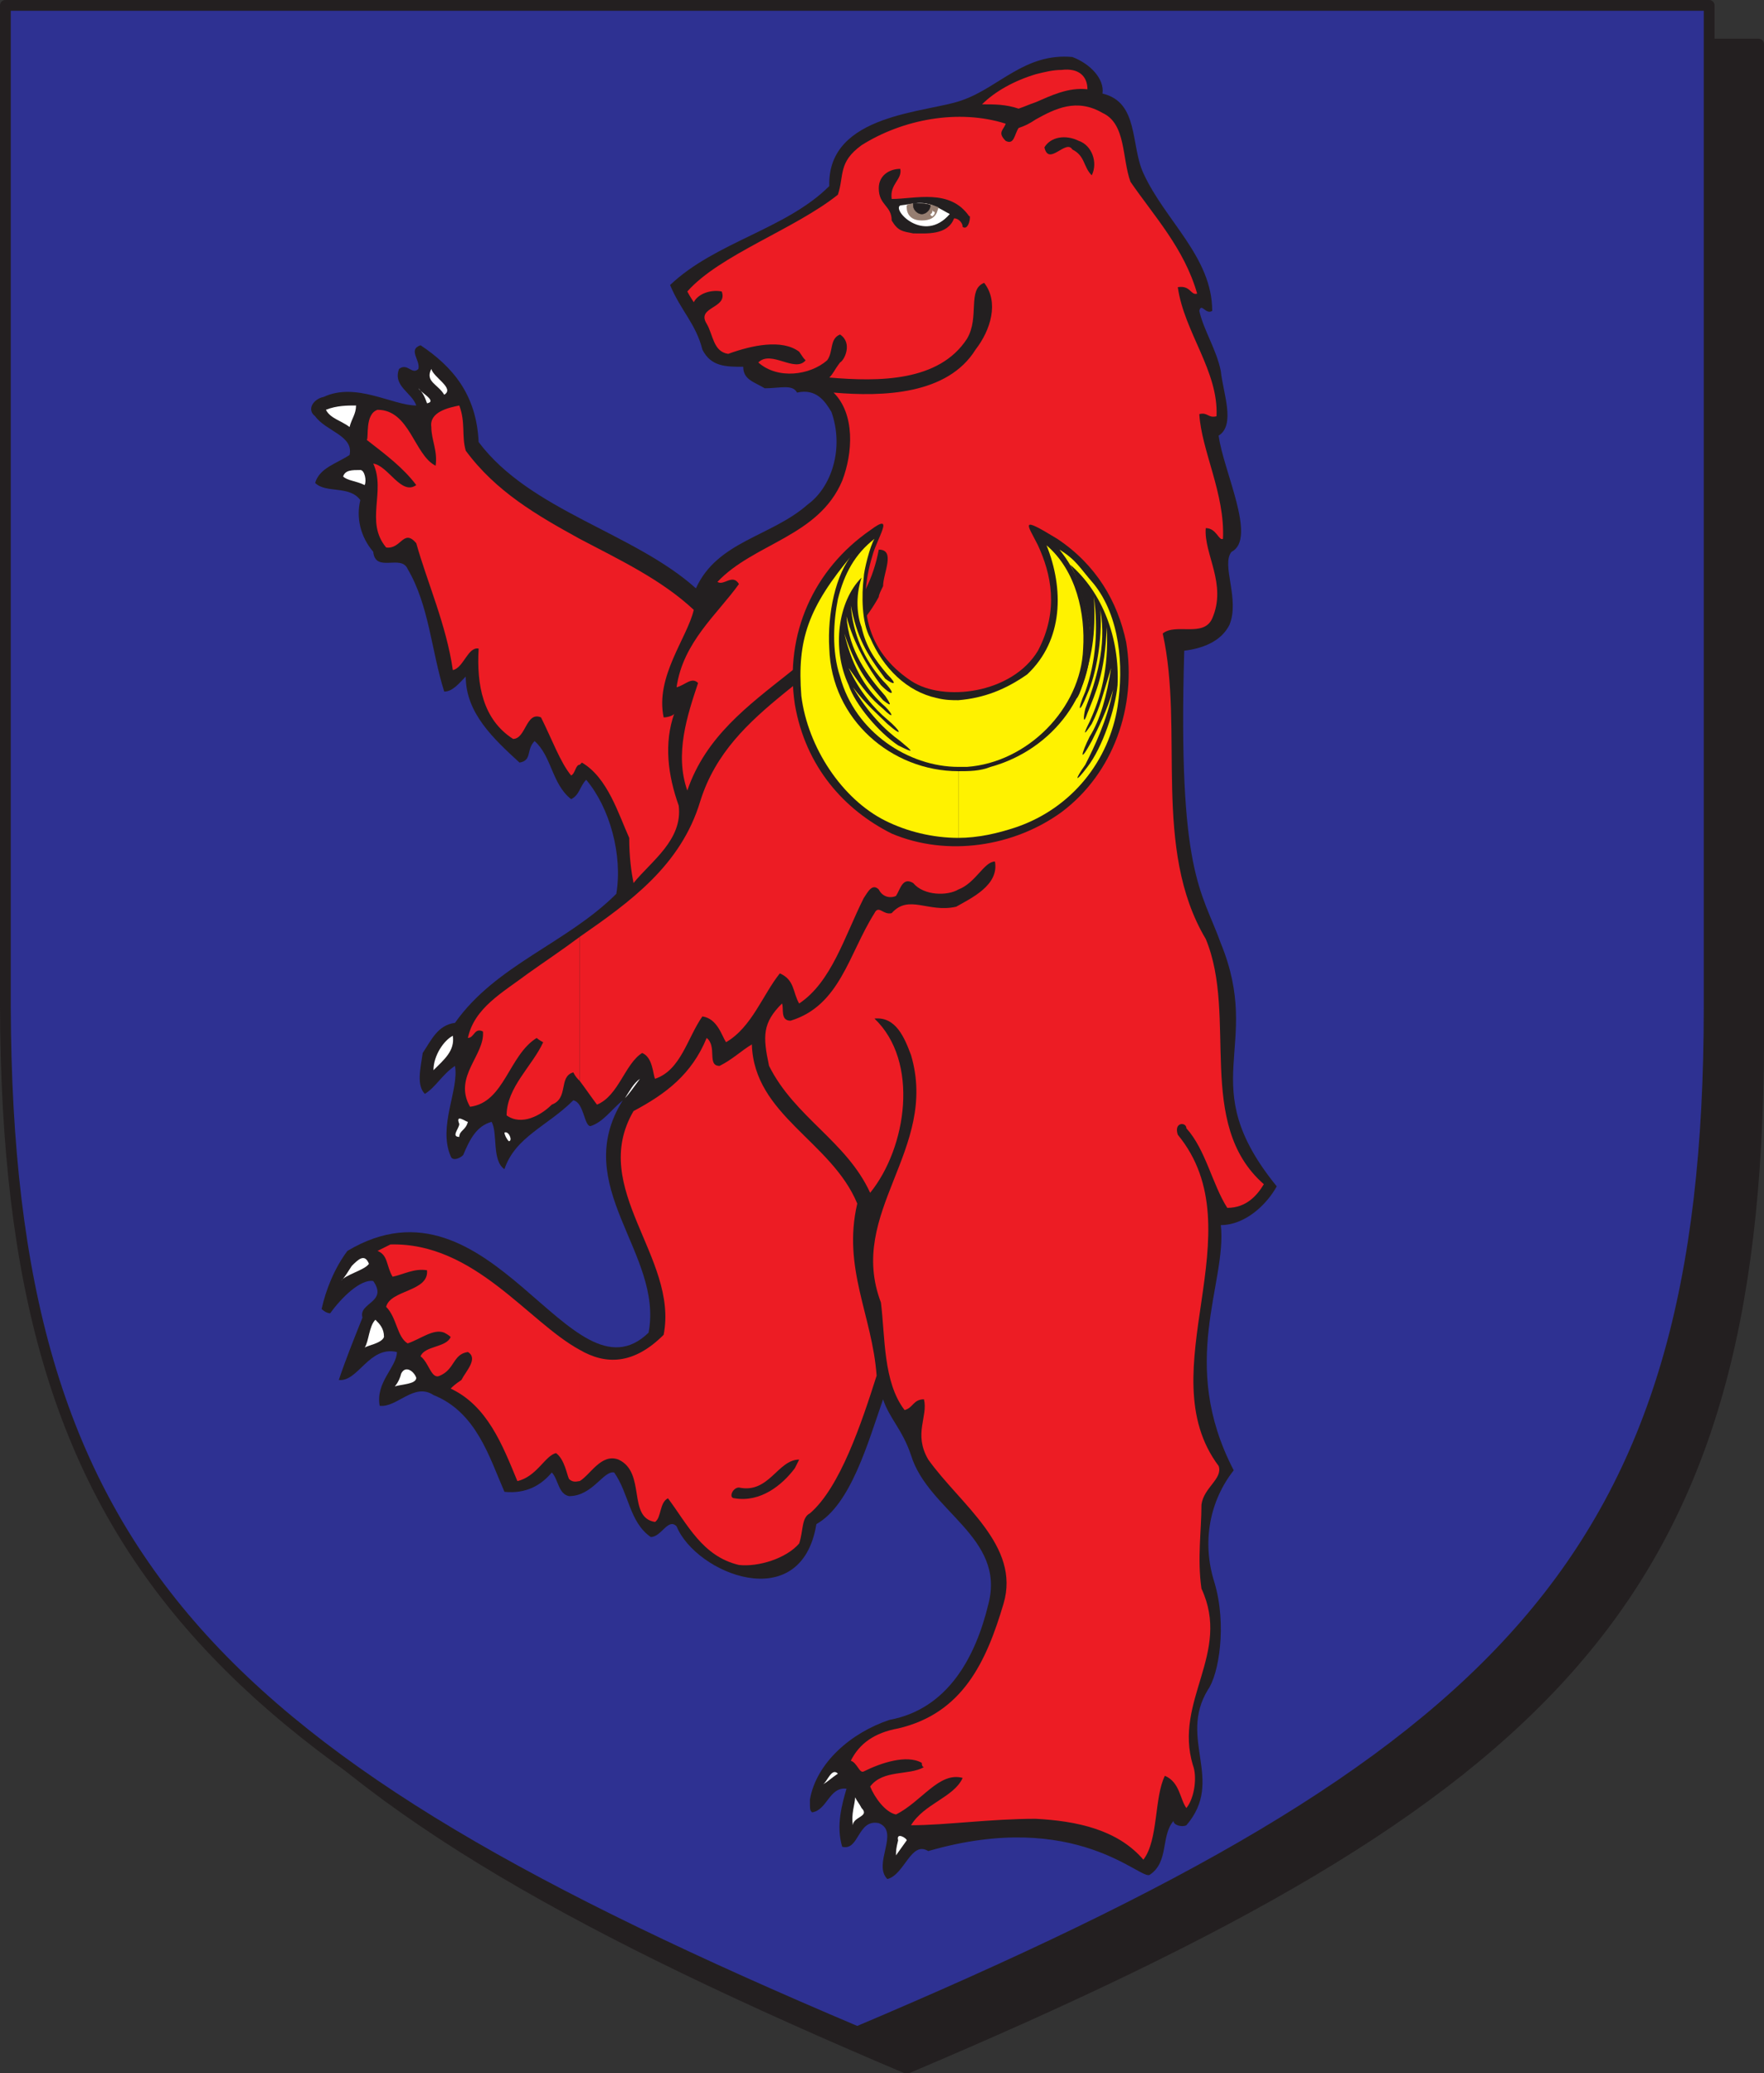 <svg xmlns="http://www.w3.org/2000/svg" width="615" height="722.852"><rect width="100%" height="100%" fill="#333333" stroke="none"/><path fill="#231f20" fill-rule="evenodd" d="M316.125 721.125c225-95.25 296.25-163.5 297-357V15.375h-594v348.75c0 193.5 72 261.75 297 357"/><path fill="none" stroke="#231f20" stroke-linecap="round" stroke-linejoin="round" stroke-miterlimit="10" stroke-width="3.75" d="M316.125 721.125c225-95.25 296.25-163.5 297-357V15.375h-594v348.75c0 193.5 72 261.75 297 357zm0 0"/><path fill="#2e3192" fill-rule="evenodd" d="M298.875 708.375c225-95.25 297-164.25 297-357V1.875h-594v349.5c.75 192.75 72 261.75 297 357"/><path fill="none" stroke="#231f20" stroke-linecap="round" stroke-linejoin="round" stroke-miterlimit="10" stroke-width="3.75" d="M298.875 708.375c225-95.25 297-164.25 297-357V1.875h-594v349.5c.75 192.75 72 261.75 297 357zm0 0"/><path fill="#231f20" fill-rule="evenodd" d="M309.375 655.125c6-1.5 8.25-13.5 14.25-9.75 51.75-15 74.25 10.5 77.25 8.25 6.75-4.5 3.75-13.5 8.25-18.75 0 1.5 3 2.25 4.5 1.5 13.5-15.75-3-30 7.5-47.25 3.75-5.25 6.75-22.5 2.25-37.5-4.5-14.25-1.5-28.5 6.75-39-19.5-37.5-2.25-65.25-4.5-85.5 8.25 0 15.75-6.75 19.5-13.5-29.25-36-4.5-48-19.5-84.75-6.75-18.75-15-24-12.75-102 6-.75 12.75-3 15.75-9 3.75-9-3-21 .75-25.5 9-4.5-3-28.5-4.5-40.5 6-3.75 1.5-15 .75-22.5-1.5-7.5-6-14.25-7.5-21 .75-3 2.25 1.5 4.5 0 0-18.75-16.5-31.5-24-48-4.5-9.75-1.5-24.75-14.25-27.75.75-5.25-4.5-10.5-10.5-12.75-16.5-1.5-25.5 10.5-38.25 15-12 4.5-47.25 4.5-46.5 30-15 15-39.75 19.5-55.5 34.5 3.75 9 9 13.5 11.25 22.5 3 6 8.25 6 14.25 6 0 4.5 3.75 5.25 7.5 7.5 5.25 0 9.75-1.5 11.25 1.5 6.75-1.5 9.75 3 12 6.75 4.5 12.75 0 26.25-8.25 32.25-12.75 11.25-31.5 12.75-39 29.25-21.75-19.5-57.75-27-75.75-51-.75-16.5-9-26.25-20.25-33.75-4.5 1.5 0 5.25-.75 8.25-2.25 2.25-3.75-2.25-6.75 0-2.25 6 4.5 8.25 6 12.75-8.25 0-21-8.25-32.25-3-3.75.75-6 4.5-3 6.75 3.75 5.25 13.5 6.75 12 13.5-4.5 3-10.5 4.5-12 9.75 3.75 3.75 12 .75 15.75 6-1.5 6 0 12.75 4.5 18 .75 7.5 9.75.75 12 6 7.5 12.75 8.25 28.5 12.75 42.75 3 0 5.25-3 7.5-5.25 0 12.75 9.75 21.75 18.75 30 4.5-.75 2.25-4.5 5.25-7.5 6 5.25 6 15 12.75 20.25 3-1.5 3-4.5 5.25-6.75 8.25 9.75 12.75 26.25 10.5 39.75-17.25 17.25-42 24.75-56.25 45-6 .75-8.25 6-11.25 10.5-.75 5.25-2.25 11.25.75 14.25 3.75-2.25 6-6.75 10.5-9.75 1.5 8.25-6 21-1.5 31.5.75 2.25 4.5 0 4.5-.75 2.25-5.25 4.5-9.75 9.75-11.25 2.25 3.75 0 13.5 4.5 16.5 3.75-11.25 15-15 24-24 3.75.75 3.75 9 6 9 4.5-1.5 6.75-5.25 11.25-9-18.75 30 14.25 53.25 9 81-27 26.25-54.75-58.5-105-28.5-4.5 6-7.5 13.5-9 20.25 0 0 1.5 1.5 3 1.5 3.75-5.25 10.5-12 15-11.25 5.25 7.5-5.25 7.5-3.75 12.75-3 7.5-6 15-8.25 21.75 6.75.75 10.5-12 20.25-9.75 0 5.25-7.5 10.5-6 18.75 6 .75 12-8.25 18.75-3.75 15 6 19.5 21.75 24.75 33.75 7.5.75 12.75-2.25 16.5-6.75 2.25 2.25 2.25 7.5 6 8.25 8.25 0 12-9 15.75-8.25 5.25 7.5 5.25 17.25 12.75 22.5 3.75 0 6-6.75 9-3.75 6.75 16.5 43.5 31.5 48.75-.75 12-6.75 18-28.5 23.25-43.5 2.25 6.75 6.75 10.5 9.75 19.5 6 19.5 33 28.5 27 51.75-4.5 18.75-14.25 36.75-34.5 40.5-13.5 4.5-25.5 15-27.75 27.75 0 3.75 0 3.75.75 4.5 5.25-.75 6-9 12-8.25-1.5 5.25-3.75 12.75-1.5 20.25 6 1.5 5.25-9.75 12.75-8.25 7.5 3-2.25 14.25 3 19.5"/><path fill="#ed1c24" fill-rule="evenodd" d="M361.125 41.625v592.5c14.25.75 28.5 3.75 37.5 14.25 5.25-6.75 3.75-21.75 7.5-29.25 5.25 2.25 5.25 8.25 7.5 11.25 3-3.75 3.75-11.25 2.25-15-6.75-22.5 13.5-39 3-61.5-1.5-10.5 0-20.25 0-29.25.75-6 7.5-9 6-13.5-24.75-33 13.5-81.75-14.25-115.5-1.5-4.5 3-4.5 3-2.25 6.75 7.5 9 19.5 14.25 27.75 6.75 0 10.5-4.5 12.75-8.25-24-21-9-58.5-20.25-85.5-18.75-31.5-7.5-72.75-15-106.5 4.5-3.75 14.25 1.5 17.25-5.25 5.25-12-3-22.5-2.25-31.5 3.75 0 4.5 4.5 6 3.75.75-15.75-7.5-30.75-8.25-43.5 3-.75 3 1.5 6 .75.75-15.75-11.25-29.25-13.5-45 4.5-.75 4.5 3 6.75 2.25-4.5-15.75-15-27-23.25-39-3-8.25-1.5-20.25-9.75-24-9-5.25-16.5-1.5-23.25 2.25m0-15.75v9.75c5.25-2.25 11.25-5.25 18-4.5 0-4.5-3-7.5-9-6.75-3 0-6 .75-9 1.5m0 9.75v-9.75c-7.5 2.25-14.25 6-18.75 10.5 4.5 0 8.25 0 12.75 1.5 2.25-.75 3.75-1.5 6-2.25m0 598.5v-592.5c-2.25 1.5-3.75 2.25-6 3-1.5 2.25-1.5 6-4.5 4.5-3-3-.75-3.75 0-6-16.5-5.25-36-1.5-50.25 7.5-8.25 6-6 10.5-8.25 17.25-15 12-41.25 21-52.5 33.75.75 1.5 2.25 3.75 2.25 3.75 1.5-3 6-4.5 9.75-3.75 2.25 6-9 5.25-5.25 11.25 2.25 3.75 2.25 9.75 7.5 10.5 8.25-3 18.75-5.25 24.75-.75 1.5 2.25 1.5 2.25 2.25 3-3.75 4.5-12-3.75-16.5.75 6.75 6 18 4.5 24-.75 2.25-3 .75-7.5 4.5-9 4.5 3 1.5 9 0 9.75-2.25 3-2.25 3.75-3.75 5.25 17.25 1.5 38.25 1.5 48-13.5 4.5-7.5 0-17.25 6-19.5 5.25 6.75 2.25 16.5-3 23.25-9.75 15.75-32.25 16.5-49.5 15 7.5 7.5 6.75 21 3 30.75-8.25 19.5-30.75 21.75-43.5 35.25 2.25 1.5 5.25-3 7.5.75-7.5 10.5-19.5 20.25-21.75 36 3-.75 5.25-3.75 7.5-1.5-3.75 11.25-8.25 24.75-3.75 37.5 12.75-37.5 59.25-43.5 66.75-84 6 0 1.5 8.25 1.5 12.75-.75 1.5-1.5 3-1.5 3.75-15.75 28.5-51.75 37.5-62.25 71.25-6.75 22.5-24.75 35.25-42 47.25v50.25c2.25 3 3.75 5.25 6 8.25 7.5-3 9.75-14.25 15.75-18 3.75 1.5 3.75 7.5 4.5 9 9-3 11.25-14.25 16.5-21.75 5.25.75 6.75 6.75 8.25 9 9-5.25 12.75-16.5 18.75-24 5.25 2.25 4.5 6.75 6.75 10.5 11.25-7.5 15.75-23.25 22.5-36.75 1.5-2.25 3-5.25 5.25-3 1.5 3 4.5 3 6 2.25 1.5-2.25 2.25-6.75 6-4.5 3.75 4.5 12 4.5 15.75 2.25 6-2.25 9-9.75 12.75-9.75 1.5 8.25-8.25 12.75-13.5 15.75-9.75 2.25-16.5-4.5-22.5 2.25-3 .75-4.5-3-6 0-9 14.25-12 32.25-29.25 37.5-3.75 0-2.25-4.5-3-6-6.75 6.75-6.75 11.25-4.5 21.75 9 18 27 26.25 35.25 44.25 12.75-15.75 17.25-45.75 1.5-60.75 7.5-.75 10.5 6.75 12.75 12.75 9.75 33-22.5 54.75-10.5 86.25 1.5 12 .75 27.75 8.25 37.5 3-.75 3-3.75 6.75-3.75 1.5 6-3.75 12 1.5 21 11.25 15.75 32.25 30 26.25 50.25s-14.25 38.25-36.75 43.5c-8.25 1.5-13.5 5.25-16.5 11.25 2.25.75 3 4.5 4.5 3.75 6-3 15-6 20.25-3 0 1.5.75 1.5.75 1.5-5.25 3-14.25.75-18.75 6.75 1.5 3.75 5.25 9 9 9.75 9-4.5 15-15 23.25-12.75-3 6.75-13.5 9-18 16.5 12 0 27.75-2.25 43.5-2.25"/><path fill="#ed1c24" fill-rule="evenodd" d="M202.125 470.625v45.75c3.75-2.25 7.5-9.75 13.5-7.5 9.75 4.5 3 20.25 12.75 21.75 2.25-1.5 1.5-6.75 4.5-8.25 6.75 9 12 20.25 24.75 23.25 6.75.75 16.5-2.25 21-7.5 1.5-4.5.75-9 3.75-10.5 10.5-9 18-31.5 23.25-48-1.5-21-12-37.5-6.75-60-9-21.75-36-30.75-36.75-55.5-3.75 2.25-6.75 5.25-11.25 7.5-4.5 0-.75-6.75-4.5-9.75-5.25 12.75-14.25 19.5-25.5 25.5-15.75 27 15.75 51 10.5 78-10.5 10.5-20.25 10.5-29.25 5.25m0-282.75v78.75l.75-.75c9 5.25 12.75 18 16.5 26.25 0 6.75.75 12 1.5 15.75 6-7.5 17.25-15 15.75-27-3.75-10.5-5.25-21.75-1.5-32.25 0 .75-2.25 1.5-3.75 1.5-3-14.25 8.25-27.75 10.5-37.5-11.25-10.5-25.5-17.25-39.75-24.75m0 78.75v-78.75c-15-8.25-29.25-16.5-39.75-30.75-1.5-5.25 0-9.75-2.25-15.75-3.75.75-10.5 2.25-9.75 7.5 0 4.5 2.25 8.25 1.5 13.5-7.5-3.75-9-19.5-20.25-19.5-4.5 1.5-3 9.75-3.75 10.5 6.75 5.25 12.75 9.75 17.25 15.75-5.25 3.75-9.75-6.75-15-7.5 4.5 9.75-3 20.25 4.5 29.25 5.25.75 6-6.75 10.5-1.5 3.75 13.5 10.5 28.5 12.75 44.25 3.75-.75 5.25-8.25 9-7.5-.75 12.75 1.5 24.75 12 31.5 4.5 0 4.5-9.75 9.75-7.5 3.75 7.5 6.75 15.75 10.5 20.25 1.5-.75 1.5-3.75 3-3.75m0 110.25v-50.25c-6 4.5-12.75 9-18 12.75-9 6.75-18.75 12-21 22.5 2.25 0 2.25-3.75 5.25-2.25.75 8.25-10.5 15.75-4.5 26.25 12-1.5 13.5-18 23.25-24 .75.75 2.25 1.5 2.25 1.5-3.75 8.25-12.75 15.75-12.75 25.5 5.25 3.75 12 0 15.75-3.75 6-2.25 2.25-9.75 7.5-11.25.75 1.5 1.5 2.25 2.25 3m0 139.5v-45.75c-18-9.75-36.75-37.5-66-36.75l-4.5 2.25c3.75 1.5 3 5.25 5.25 9 3.75-.75 7.5-3 12-2.25.75 7.5-12.75 6.75-14.25 12.75 3.75 3.75 3.75 10.5 7.5 12.75 4.5-1.5 9-5.25 12.75-3.75 1.5.75 2.25 1.5 2.25 1.5-1.5 3.75-9 3-10.5 6.75 3 2.25 3.75 8.25 6.75 6.75 5.25-2.25 4.5-7.5 9.75-8.25 3.75 2.25-.75 6.75-2.25 9.75-2.25 1.5-3 2.25-3.75 3 12.75 6 18 19.5 23.25 32.25 6.75-1.5 9.75-9 13.5-9.75 3 2.25 3.75 7.5 4.5 9 1.5 1.5 3 .75 3.75.75"/><path fill="#fff" fill-rule="evenodd" d="m312.375 646.875 3.75-5.25c0-.75-3.75-3-3 0-.75 3-.75 3.75-.75 5.25m-15-10.5c0-3 6-3 3-6-.75-1.5-1.5-2.25-2.25-3.75 0 2.25-1.5 6-.75 9.75m-10.5-14.25c1.5-.75 3-2.25 5.25-3.75-2.25-2.25-3.75 3-5.25 3.75"/><path fill="#231f20" fill-rule="evenodd" d="M256.125 522.375c9 1.5 16.5-4.5 21-10.5l1.5-3c-7.5 0-10.5 12-21 9.75-2.25 0-3.75 3.75-1.5 3.75"/><path fill="#fff" fill-rule="evenodd" d="M137.625 483.375c2.25-.75 7.5-.75 7.5-3-.75-2.25-3.75-4.5-5.25-1.5-.75 3-2.25 4.5-2.25 4.5m-10.5-13.5c.75-.75 6-1.5 6.75-3.75 0-3-1.5-4.5-3-6-2.25 2.25-2.25 7.5-3.75 9.75m-8.25-23.25c1.5-2.25 8.25-3.75 9.75-6-1.5-3.75-3.75-1.5-6 .75-1.5 2.25-2.25 3.75-3.75 5.25m58.5-48.75c1.5 0 0-3.75-1.5-3 0 .75.75 2.25 1.5 3m-17.25-1.5c0-2.25 2.25-2.25 3-5.25-.75 0-4.5-3-3 .75 0 1.5-3 4.5 0 4.5m57.75-13.5c1.5-1.5 3-3.75 5.25-6.75-2.25 1.5-3.75 4.5-5.25 6.75m-66.75-9.75c3.75-3.75 7.5-6.75 6.75-12-3 1.5-6.75 6.75-6.75 12m-24-204c.75-1.5 0-5.25-1.5-5.25-3 0-5.25 0-6 2.25 1.5 1.5 4.5 1.5 7.5 3m-5.25-20.25c.75-3 2.25-4.5 2.25-7.5-3 0-6.75 0-10.5 1.5 1.5 3 5.25 3.75 8.25 6m27-8.25c3.75-.75-2.25-3.75-3-5.25 1.5 1.5 2.25 3 3 5.25m6-3c3.75-2.25-3.75-6-4.5-9-2.25 4.5 2.25 5.25 4.5 9"/><path fill="#231f20" fill-rule="evenodd" d="M318.375 81.375c4.5 0 12 .75 14.25-5.25 1.5 0 3 1.5 3 3 2.25 1.5 3-4.5 2.25-3.75-6.75-9.75-18.75-6-27-6-.75-5.25 3.75-6.75 3-10.5-3.75 0-7.5 2.25-7.5 6.75 0 6 4.5 6 4.5 11.25 2.25 3.75 3.75 3.75 7.5 4.5m62.25-20.25c2.25-4.5 0-10.5-4.5-12-4.5-2.25-9.75-1.5-12 2.25 1.5 6.75 7.5-3 9.75.75 4.5 2.25 3.75 6 6.75 9"/><path fill="#fff" fill-rule="evenodd" d="m313.875 71.625 5.25-.75c5.25-.75 9 2.25 12 3.75-9 10.5-20.25-1.5-17.25-3"/><path fill="#967e71" fill-rule="evenodd" d="M321.375 70.875c3 0 6 1.5 6 1.5-.75 0 0 4.5-6 4.5s-5.25-5.25-5.25-5.25c.75-.75 2.25-.75 5.25-.75"/><path fill="#fff" fill-rule="evenodd" d="M325.125 73.125c0 .75.75.75.75.75 0 .75 0 .75-.75 1.5-.75 0-.75-.75-.75-.75s.75 0 .75-1.5"/><path fill="#231f20" fill-rule="evenodd" d="M324.375 71.625c0 1.5-1.5 3-3 3s-3-1.5-3-3v-.75c.75 0 5.25 0 6 .75"/><path fill="none" stroke="#231f20" stroke-linecap="round" stroke-linejoin="round" stroke-miterlimit="10" stroke-width=".12" d="M324.375 71.625c0 1.5-1.5 3-3 3s-3-1.5-3-3v-.75c.75 0 5.25 0 6 .75zm0 0"/><path fill="#231f20" fill-rule="evenodd" d="M277.125 245.625c-3.75-24.75 6.75-47.25 26.25-60.75 9-6.75 2.25 3 .75 9-5.25 17.25-2.25 33 13.5 43.5 11.25 7.5 35.25 4.5 44.25-10.5 7.5-14.25 4.5-27 0-36.75-3.75-7.5-6.75-10.5 6.75-2.25 13.5 9 21 21.75 24 36 3.75 22.5-4.5 45.75-22.5 59.25-16.5 12-39.75 15.75-59.25 7.5-16.5-8.25-30-23.25-33.75-45"/><path fill="#fff200" fill-rule="evenodd" d="M334.125 268.875v23.25c6.75 0 13.5-1.5 20.25-3.75 19.5-6.75 32.25-23.25 35.25-42 2.25-14.25.75-31.5-8.25-42.75-5.25-6-6-8.25-12-12 6 7.5 8.25 14.25 10.5 26.25 3 23.25-12.75 43.5-34.5 49.5-3.75 1.5-7.5 1.5-11.25 1.5"/><path fill="#fff200" fill-rule="evenodd" d="M334.125 244.125v23.25h3c21-1.5 39.75-20.25 40.5-41.25.75-12-2.25-27-12.75-36 6 15 6 33-6.75 45-7.5 5.25-15 8.25-24 9m0 23.25v-23.25c-2.25 0-4.5 0-7.5-.75-10.5-2.25-18.75-10.5-23.25-21-3-5.25-3-15-2.25-21 0-2.25 2.25-11.25 3.75-13.5-6.75 5.25-10.5 12-12.75 21-1.5 7.5-2.25 18 .75 27 5.25 19.5 24 31.5 41.25 31.5"/><path fill="#fff200" fill-rule="evenodd" d="M334.125 292.125v-23.25c-23.25 0-44.25-18-45-42.75-.75-12 2.25-26.25 8.25-33-15.75 18.75-19.5 30-18 49.5 2.25 18 14.25 36 29.25 43.5 7.5 3.75 16.5 6 25.5 6"/><path fill="#231f20" fill-rule="evenodd" d="M300.375 201.375c-2.25 6.75-1.5 13.5 0 17.25 1.5 6.75 4.5 11.25 9 16.5 3.75 3.75 2.25 3.75-.75 1.5-6.75-9-9.75-14.25-12-25.5.75 9.75 4.5 18.75 11.25 26.25 4.5 4.5 3.75 6-.75 1.5-4.5-6-9.75-15-12-24 .75 12 7.5 21 13.5 27.75 1.5 2.25 3 4.5-.75 1.5-4.5-5.25-9-9.75-13.5-23.25 3 12.75 8.25 20.25 14.25 25.5 3 3 3 4.5-.75.75-4.5-3.75-6.75-6.75-12-14.25 3.75 8.25 9 14.25 13.5 18s6 6.75 0 1.5c-3-3-7.5-6.75-12-12.75 5.25 9 11.25 15 16.5 18.75 4.5 3.75 5.25 4.5-.75 1.5-6.75-4.5-15-14.25-17.25-21-6-12.75-3.75-29.25 4.5-37.5m72.75-4.5c3.75 6.75 6 17.25 6.75 21.75.75 6.75-1.5 13.5-3.75 20.25-2.25 6-.75 6 .75 1.5 3.75-11.25 5.25-18.75 4.5-32.25 1.5 11.25.75 22.5-3 33-3 6.75-2.25 8.25.75.75 3-6.75 5.25-18.75 4.5-29.25 2.25 12.75-1.5 24.75-5.25 34.5-.75 3-.75 6 .75 1.5 3-7.5 6-13.5 6.75-30 .75 15-2.25 24.75-6 33-2.25 4.5-2.25 5.25.75.75 3-6 3.75-9.75 6.75-19.5-1.5 9.75-3.75 18-7.5 24-3 6-3.75 9.75.75 1.5 2.25-4.5 5.25-10.5 7.5-18-2.25 11.25-6.75 20.25-9.75 26.25-3.75 5.25-3.75 6.75.75.75 5.25-6.75 9.75-20.25 10.5-28.5.75-16.5-5.25-32.25-16.5-42"/></svg>
